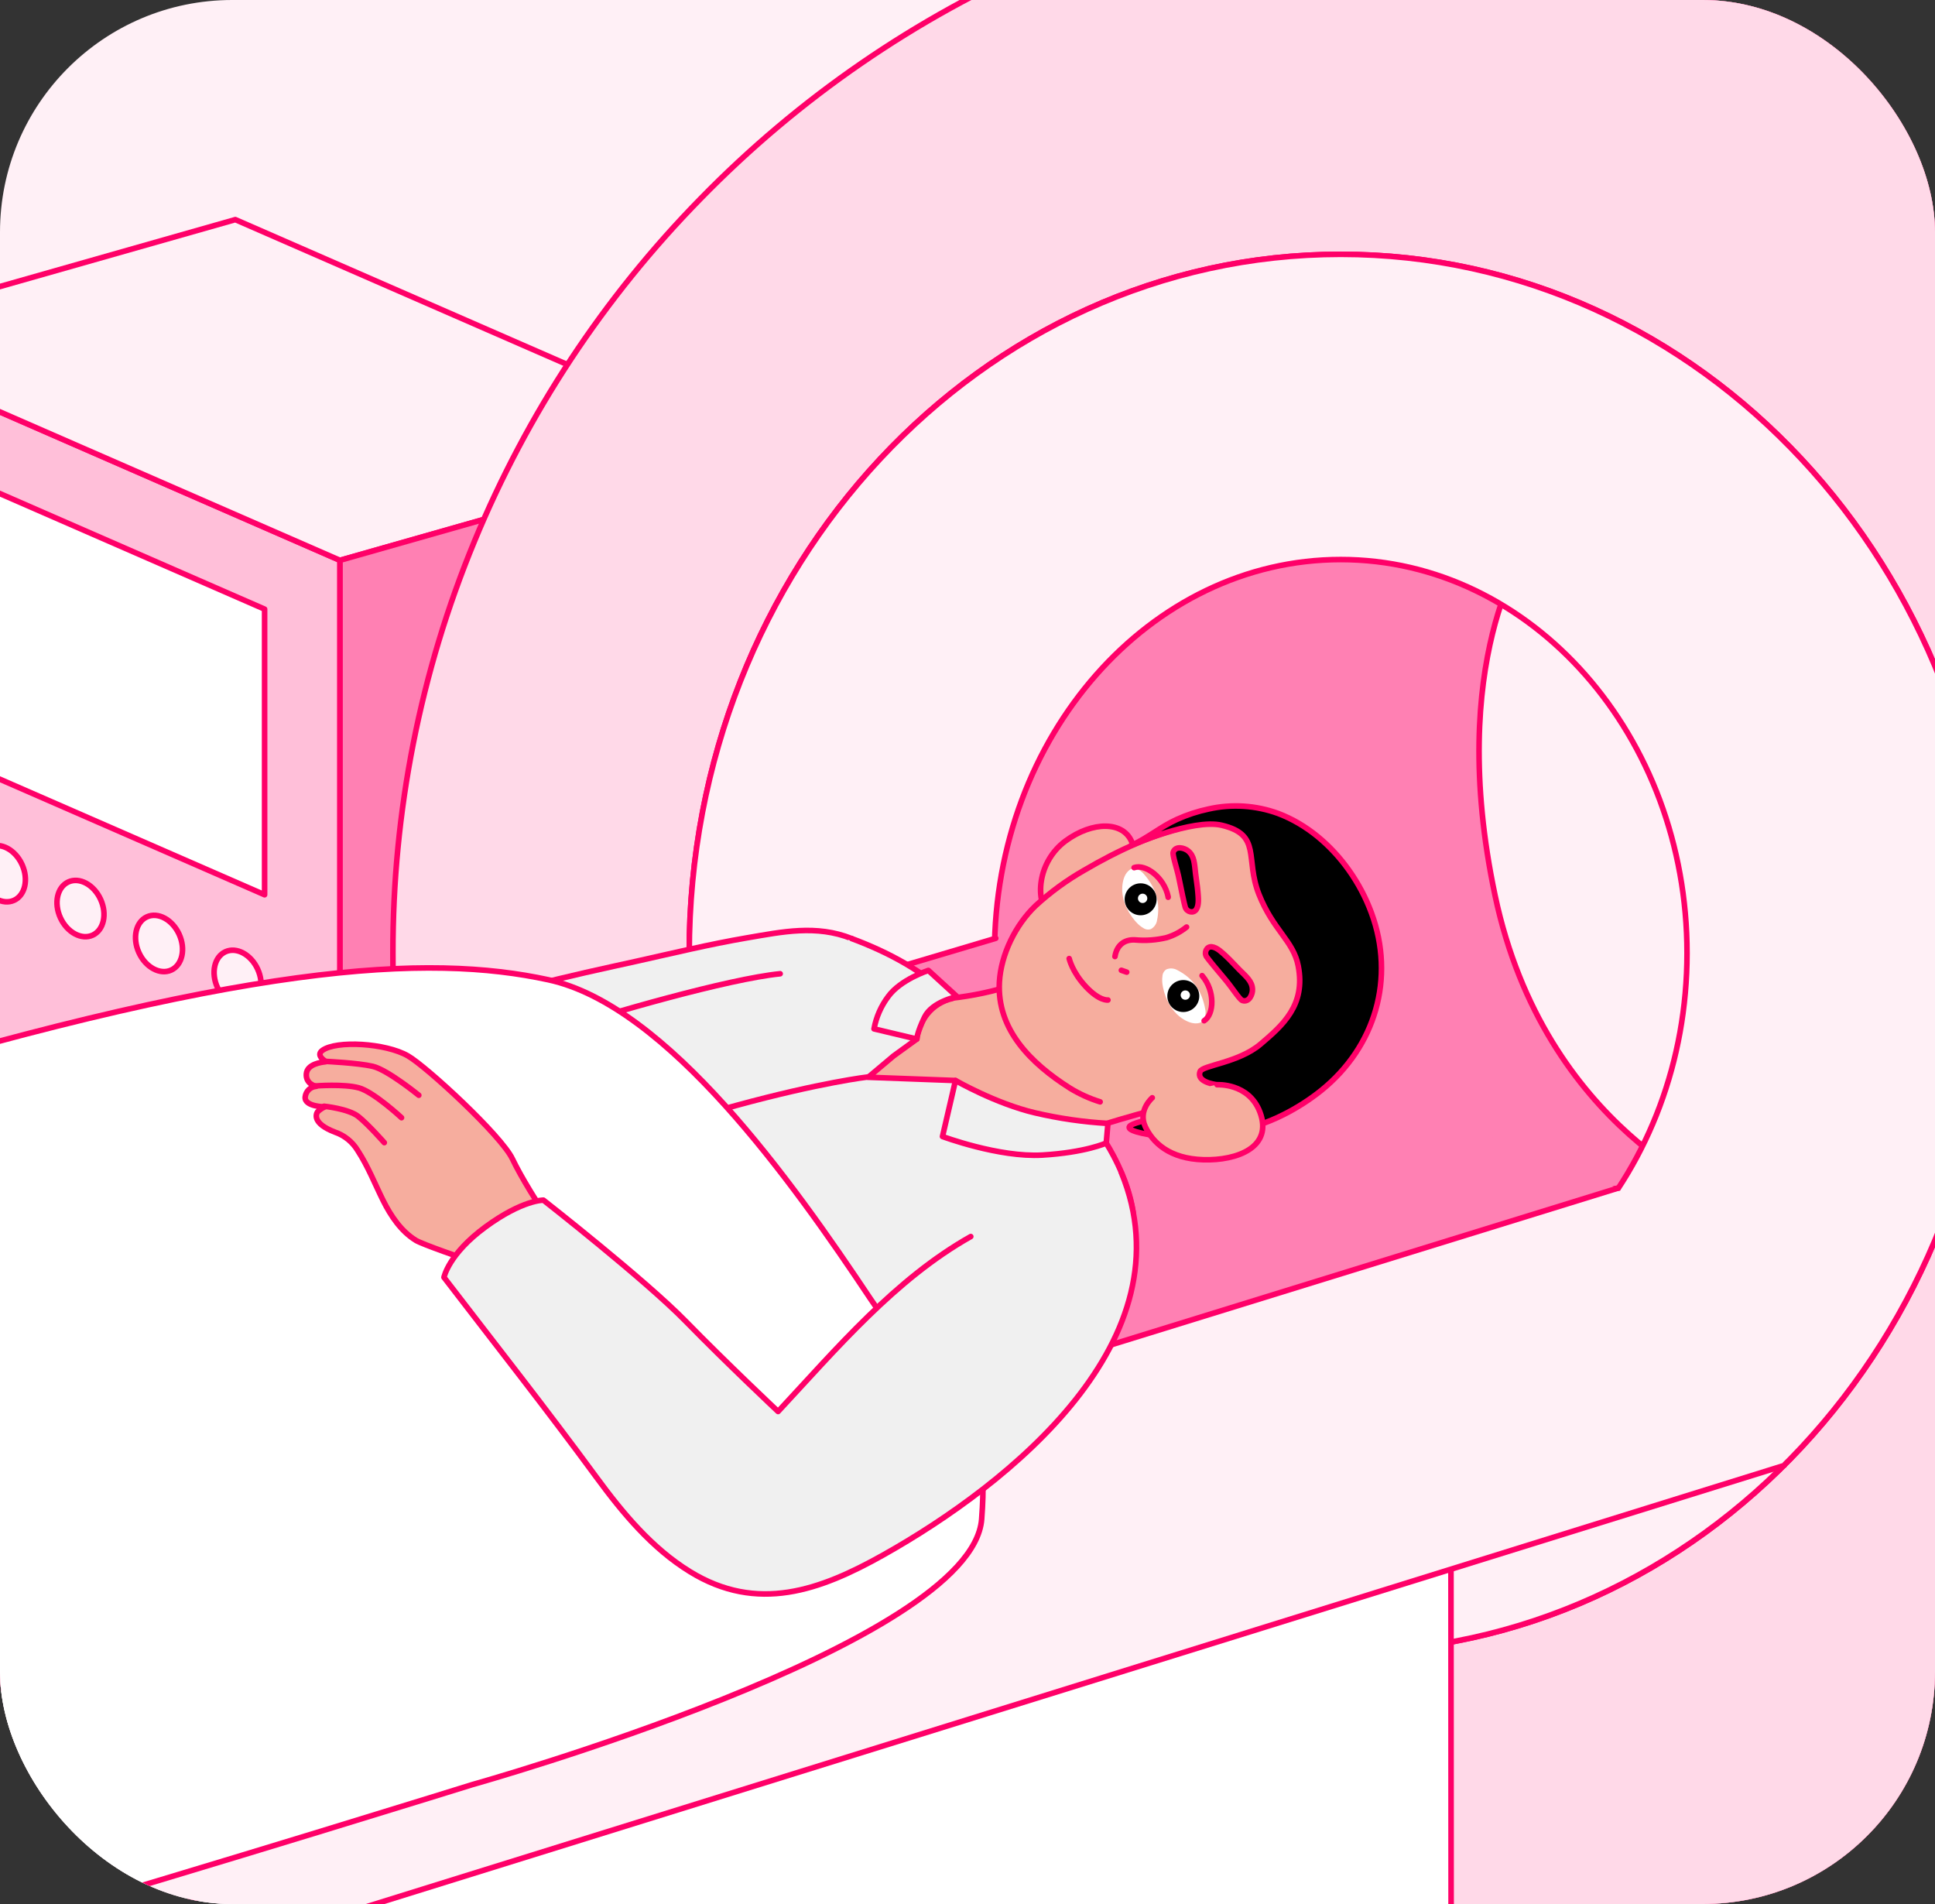 <svg width="250" height="246" viewBox="0 0 250 246" fill="none" xmlns="http://www.w3.org/2000/svg">
<rect x="0" y="0" width="250" height="246" fill="#333333" stroke="none"/>
<g clip-path="url(#clip0_310_3187)">
<rect width="250" height="246" rx="30" fill="#FFF0F6"/>
<path d="M43.929 196.5L-22.48 167.514V43.408L43.929 72.394V196.5Z" fill="#FFBFD9" stroke="#FF0068" stroke-width="0.722" stroke-linecap="round" stroke-linejoin="round"/>
<path d="M-12.944 95.035V58.129L34.186 78.702V115.605L-12.944 95.035Z" fill="white" stroke="#FF0068" stroke-width="0.722" stroke-linecap="round" stroke-linejoin="round"/>
<path d="M96.808 57.361L30.402 28.375L-22.48 43.41L43.929 72.397L96.808 57.361Z" fill="#FFF0F6" stroke="#FF0068" stroke-width="0.722" stroke-linecap="round" stroke-linejoin="round"/>
<path d="M96.806 57.355V181.461L43.928 196.496V72.391L96.806 57.355Z" fill="#FF80B3" stroke="#FF0068" stroke-width="0.722" stroke-linecap="round" stroke-linejoin="round"/>
<path d="M1.818 116.319C3.253 115.663 3.713 113.593 2.845 111.694C1.977 109.796 0.111 108.788 -1.323 109.444C-2.758 110.099 -3.218 112.17 -2.35 114.068C-1.482 115.967 0.384 116.974 1.818 116.319Z" fill="#FFF0F6" stroke="#FF0068" stroke-width="0.722" stroke-linecap="round" stroke-linejoin="round"/>
<path d="M11.971 120.825C13.405 120.169 13.865 118.099 12.997 116.2C12.13 114.302 10.264 113.294 8.829 113.95C7.394 114.605 6.935 116.676 7.802 118.574C8.67 120.473 10.536 121.48 11.971 120.825Z" fill="#FFF0F6" stroke="#FF0068" stroke-width="0.722" stroke-linecap="round" stroke-linejoin="round"/>
<path d="M22.118 125.336C23.553 124.681 24.012 122.61 23.145 120.712C22.277 118.813 20.411 117.806 18.976 118.461C17.542 119.117 17.082 121.187 17.95 123.086C18.817 124.984 20.684 125.992 22.118 125.336Z" fill="#FFF0F6" stroke="#FF0068" stroke-width="0.722" stroke-linecap="round" stroke-linejoin="round"/>
<path d="M32.267 129.844C33.701 129.189 34.161 127.118 33.293 125.22C32.426 123.321 30.559 122.314 29.125 122.969C27.69 123.625 27.231 125.695 28.098 127.594C28.966 129.492 30.832 130.5 32.267 129.844Z" fill="#FFF0F6" stroke="#FF0068" stroke-width="0.722" stroke-linecap="round" stroke-linejoin="round"/>
<path d="M187.459 231.605H180.726V283.952H187.459V231.605Z" fill="#FF80B3" stroke="#FF0068" stroke-width="0.722" stroke-linecap="round" stroke-linejoin="round"/>
<path d="M197.296 70.754C197.296 70.754 186.743 85.434 193.165 115.716C199.586 145.997 222.986 154.712 222.986 154.712L129.392 175.818L120.216 81.763L186.273 61.578L197.296 70.754Z" fill="#FF80B3" stroke="#FF0068" stroke-width="0.722" stroke-linecap="round" stroke-linejoin="round"/>
<path d="M351.464 58.361C344.66 41.882 334.75 26.865 322.274 14.129C309.581 1.115 294.464 -9.289 277.776 -16.497C260.195 -24.118 241.232 -28.034 222.071 -28C202.743 -28 134.98 -4.939 134.98 -4.939C134.98 -4.939 99.503 41.837 92.674 58.358C85.688 75.237 82.107 93.33 82.138 111.598C82.107 129.866 85.688 147.959 92.674 164.838C99.476 181.318 109.385 196.335 121.861 209.07C134.558 222.079 149.678 232.476 166.369 239.677C184.001 247.308 222.672 258.702 234.283 255.665C245.894 252.628 309.496 222.124 322.274 209.05C334.751 196.315 344.661 181.298 351.464 164.818C358.449 147.939 362.029 129.846 362 111.578C362.026 93.318 358.445 75.234 351.464 58.361V58.361ZM204.603 201.883C158.114 201.883 120.428 161.46 120.428 111.591C120.428 61.723 158.114 21.3 204.603 21.3C251.093 21.3 288.779 61.723 288.779 111.591C288.779 161.46 251.09 201.883 204.603 201.883Z" fill="#FF408E" stroke="#FF0068" stroke-width="0.722" stroke-linecap="round" stroke-linejoin="round"/>
<path d="M320.085 69.924C313.282 53.443 303.372 38.426 290.894 25.692C278.202 12.677 263.085 2.273 246.396 -4.935C228.815 -12.556 209.853 -16.472 190.691 -16.437C171.531 -16.471 152.569 -12.556 134.99 -4.935C118.3 2.273 103.183 12.677 90.491 25.692C78.013 38.426 68.103 53.443 61.301 69.924C54.315 86.802 50.734 104.896 50.765 123.164C50.734 141.431 54.315 159.525 61.301 176.404C68.105 192.877 78.015 207.888 90.491 220.616C103.182 233.632 118.3 244.036 134.99 251.242C152.569 258.863 171.531 262.779 190.691 262.745C209.853 262.779 228.815 258.864 246.396 251.242C263.086 244.036 278.203 233.632 290.894 220.616C303.373 207.882 313.283 192.865 320.085 176.384C327.071 159.505 330.651 141.412 330.621 123.144C330.649 104.883 327.068 86.796 320.085 69.924ZM173.224 213.445C126.734 213.445 89.049 173.022 89.049 123.154C89.049 73.285 126.734 32.862 173.224 32.862C219.714 32.862 257.399 73.285 257.399 123.154C257.399 173.022 219.71 213.445 173.224 213.445Z" fill="#FFD9E8" stroke="#FF0068" stroke-width="0.722" stroke-linecap="round" stroke-linejoin="round"/>
<path d="M173.224 32.857C126.734 32.857 89.049 73.281 89.049 123.149C89.049 173.017 126.734 213.44 173.224 213.44C219.714 213.44 257.399 173.017 257.399 123.149C257.399 73.281 219.711 32.857 173.224 32.857ZM173.224 174.003C148.556 174.003 128.486 151.189 128.486 123.149C128.486 95.109 148.556 72.295 173.224 72.295C197.892 72.295 217.962 95.106 217.962 123.149C217.962 151.192 197.892 174.003 173.224 174.003V174.003Z" fill="#FFF0F6" stroke="#FF0068" stroke-width="0.722" stroke-linecap="round" stroke-linejoin="round"/>
<path d="M187.486 262.664L-76.821 345.399V278.984L187.46 191.92L187.486 262.664Z" fill="white" stroke="#FF0068" stroke-width="0.722" stroke-linecap="round" stroke-linejoin="round"/>
<path d="M230.515 189.342L-87.319 288.264L-170.794 248.005C-170.794 248.005 -183.47 235.766 -181.285 223.524C-179.099 211.283 -170.794 208.663 -170.794 208.663L209.044 153.514" fill="#FFF0F6"/>
<path d="M230.515 189.342L-87.319 288.264L-170.794 248.005C-170.794 248.005 -183.47 235.766 -181.285 223.524C-179.099 211.283 -170.794 208.663 -170.794 208.663L209.044 153.514" stroke="#FF0068" stroke-width="0.722" stroke-linecap="round" stroke-linejoin="round"/>
<path d="M128.651 121.23L-151.027 204.374L-170.795 208.659L-87.32 245.126L209.024 153.513" fill="#FF80B3"/>
<path d="M128.651 121.23L-151.027 204.374L-170.795 208.659L-87.32 245.126L209.024 153.513" stroke="#FF0068" stroke-width="0.722" stroke-linecap="round" stroke-linejoin="round"/>
<path d="M123.834 155.71C123.834 155.71 114.208 150.694 110.385 140.963C106.143 130.151 110.188 128.804 110.188 128.804C110.188 128.804 123.334 131.078 134.472 125.846C145.609 120.614 155.101 140.934 153.01 142.071C150.92 143.208 144.216 144.309 136.992 147.329C133.197 148.93 123.834 155.71 123.834 155.71Z" fill="#F6AD9E" stroke="#FF0068" stroke-width="0.722" stroke-linecap="round" stroke-linejoin="round"/>
<path d="M145.945 112.967C145.945 112.967 147.053 110.962 146.274 108.905C145.206 106.036 141.117 106.095 137.65 108.662C134.183 111.228 133.401 116.325 135.922 118.928C137.999 121.074 144.466 115.428 144.466 115.428" fill="#F6AD9E"/>
<path d="M145.945 112.967C145.945 112.967 147.053 110.962 146.274 108.905C145.206 106.036 141.117 106.095 137.65 108.662C134.183 111.228 133.401 116.325 135.922 118.928C137.999 121.074 144.466 115.428 144.466 115.428" stroke="#FF0068" stroke-width="0.722" stroke-linecap="round" stroke-linejoin="round"/>
<path d="M133.803 117.006C131.214 119.464 129.308 123.316 129.107 126.902C128.779 133.011 133.173 137.389 138.217 140.586C140.863 142.259 144.757 143.37 148.004 143.215C151.682 143.048 154.446 141.901 158.008 140.954L158.462 140.836C164.203 139.328 169.842 137.592 173.089 132.344C177.214 125.682 175.347 116.809 170.46 111.36C170.017 110.864 169.547 110.391 169.054 109.944C160.838 102.516 148.629 107.403 140.051 112.441C137.804 113.724 135.708 115.255 133.803 117.006Z" fill="#F6AD9E"/>
<path d="M169.062 109.949C160.846 102.522 148.637 107.409 140.059 112.447C137.814 113.728 135.719 115.257 133.815 117.005C131.226 119.464 129.319 123.315 129.119 126.901C128.79 133.01 133.184 137.388 138.229 140.586C139.452 141.339 140.765 141.935 142.137 142.36" stroke="#FF0068" stroke-width="0.722" stroke-linecap="round" stroke-linejoin="round"/>
<path d="M156.154 104.523C159.139 103.851 162.254 104.05 165.129 105.095C168.846 106.498 171.981 109.203 174.266 112.414C175.478 114.116 176.459 115.972 177.184 117.932C180.309 126.404 177.69 135.248 170.716 140.878C169.212 142.084 167.585 143.129 165.862 143.997C157.298 148.341 147.13 146.8 146.019 145.873C144.908 144.946 151.214 144.499 153.37 142.79C155.648 140.983 156.89 140.372 157.561 140.201C156.469 140.073 154.603 139.675 155.043 138.452C155.329 137.634 160.012 137.322 162.855 134.903C165.698 132.484 168.721 129.888 167.729 124.794C167.098 121.544 164.505 120.209 162.661 115.566C160.817 110.922 163.046 107.852 157.833 106.623C154.126 105.749 146.153 109.226 146.15 109.226C148.234 108.319 149.962 106.804 152.043 105.871C153.36 105.274 154.739 104.822 156.154 104.523V104.523Z" fill="black" stroke="#FF0068" stroke-width="0.722" stroke-linecap="round" stroke-linejoin="round"/>
<path d="M157.245 140.148C157.245 140.148 161.333 139.892 162.773 143.661C164.511 148.213 159.851 149.968 155.48 149.84C151.109 149.712 148.933 147.645 147.961 145.545C146.988 143.445 148.871 141.834 148.871 141.834" fill="#F6AD9E"/>
<path d="M157.245 140.148C157.245 140.148 161.333 139.892 162.773 143.661C164.511 148.213 159.851 149.968 155.48 149.84C151.109 149.712 148.933 147.645 147.961 145.545C146.988 143.445 148.871 141.834 148.871 141.834" stroke="#FF0068" stroke-width="0.722" stroke-linecap="round" stroke-linejoin="round"/>
<path d="M144.051 123.586C144.274 122.167 145.221 121.352 146.657 121.437C148.02 121.563 149.395 121.463 150.725 121.141C151.663 120.855 152.538 120.392 153.302 119.777" stroke="#FF0068" stroke-width="0.722" stroke-linecap="round" stroke-linejoin="round"/>
<path d="M145.569 125.603L144.879 125.363" stroke="#FF0068" stroke-width="0.722" stroke-linecap="round" stroke-linejoin="round"/>
<path d="M154.977 132.161C154.297 132.358 153.548 132.078 152.963 131.733C151.497 130.866 150.59 129.209 150.261 127.576C150.245 127.487 150.228 127.399 150.215 127.31C150.143 126.92 150.133 126.52 150.186 126.127C150.194 125.951 150.243 125.78 150.331 125.627C150.418 125.475 150.541 125.345 150.688 125.249C150.892 125.164 151.112 125.121 151.333 125.125C151.555 125.129 151.773 125.179 151.973 125.272C154.274 126.39 155.312 128.23 155.7 130.32L155.73 130.481C155.819 131.024 155.73 131.694 155.24 132.036C155.16 132.091 155.071 132.133 154.977 132.161V132.161Z" fill="white"/>
<path d="M152.882 130.755C154.022 130.755 154.946 129.831 154.946 128.691C154.946 127.551 154.022 126.627 152.882 126.627C151.742 126.627 150.818 127.551 150.818 128.691C150.818 129.831 151.742 130.755 152.882 130.755Z" fill="black"/>
<path d="M153.144 129.172C153.477 129.172 153.748 128.901 153.748 128.567C153.748 128.234 153.477 127.963 153.144 127.963C152.81 127.963 152.539 128.234 152.539 128.567C152.539 128.901 152.81 129.172 153.144 129.172Z" fill="white"/>
<path d="M155.573 131.883C156.887 131.042 156.983 128.034 155.343 126.095C155.333 126.08 155.32 126.065 155.307 126.053" stroke="#FF0068" stroke-width="0.722" stroke-linecap="round" stroke-linejoin="round"/>
<path d="M145.945 112.395C145.367 112.806 145.121 113.565 145.029 114.239C144.798 115.925 145.535 117.663 146.613 118.935C146.668 119.004 146.728 119.07 146.79 119.135C147.051 119.435 147.358 119.692 147.7 119.895C147.841 119.995 148.004 120.061 148.176 120.087C148.347 120.113 148.522 120.097 148.686 120.042C148.881 119.937 149.05 119.792 149.185 119.616C149.319 119.441 149.415 119.239 149.465 119.024C150.027 116.516 149.215 114.564 147.822 112.967L147.714 112.845C147.345 112.438 146.764 112.093 146.192 112.264C146.103 112.293 146.019 112.337 145.945 112.395Z" fill="white"/>
<path d="M147.369 118.255C148.508 118.255 149.432 117.331 149.432 116.191C149.432 115.051 148.508 114.127 147.369 114.127C146.229 114.127 145.305 115.051 145.305 116.191C145.305 117.331 146.229 118.255 147.369 118.255Z" fill="black"/>
<path d="M147.625 116.672C147.959 116.672 148.23 116.401 148.23 116.067C148.23 115.734 147.959 115.463 147.625 115.463C147.291 115.463 147.021 115.734 147.021 116.067C147.021 116.401 147.291 116.672 147.625 116.672Z" fill="white"/>
<path d="M146.527 112.098C148.01 111.585 150.422 113.379 150.925 115.87C150.926 115.889 150.926 115.908 150.925 115.926" stroke="#FF0068" stroke-width="0.722" stroke-linecap="round" stroke-linejoin="round"/>
<path d="M155.891 123.621C156.071 123.894 157.383 125.491 158.25 126.497C159.118 127.502 160.127 129.126 160.505 129.264C161.379 129.566 161.852 128.462 161.819 127.824C161.783 126.805 161.073 126.23 160.117 125.281C159.575 124.742 158.99 124.074 158.428 123.558C157.945 123.115 157.251 122.405 156.564 122.333C155.877 122.26 155.532 123.075 155.891 123.621Z" fill="black" stroke="#FF0068" stroke-width="0.722" stroke-linecap="round" stroke-linejoin="round"/>
<path d="M153.136 117.223C153.031 116.894 152.594 114.893 152.344 113.588C152.094 112.283 151.444 110.479 151.575 110.101C151.881 109.23 153.041 109.542 153.527 109.957C154.303 110.614 154.316 111.531 154.467 112.868C154.553 113.627 154.71 114.511 154.766 115.261C154.815 115.918 154.94 116.904 154.569 117.486C154.198 118.067 153.34 117.841 153.136 117.223Z" fill="black" stroke="#FF0068" stroke-width="0.722" stroke-linecap="round" stroke-linejoin="round"/>
<path d="M138.137 123.848C138.137 123.848 138.52 125.594 140.298 127.486C142.075 129.377 143.146 129.203 143.146 129.203" stroke="#FF0068" stroke-width="0.722" stroke-linecap="round" stroke-linejoin="round"/>
<path d="M110.021 121.259C105.472 119.448 101.079 120.391 96.474 121.177C91.696 121.992 86.944 123.148 82.214 124.2L79.332 124.834C69.384 126.997 60.852 129.317 51.092 132.226C49.754 132.623 48.404 133.024 47.109 133.54L46.737 133.691L68.536 154.248" fill="#F0F0F0"/>
<path d="M110.021 121.259C105.472 119.448 101.079 120.391 96.474 121.177C91.696 121.992 86.944 123.148 82.214 124.2L79.332 124.834C69.384 126.997 60.852 129.317 51.092 132.226C49.754 132.623 48.404 133.024 47.109 133.54L46.737 133.691L68.536 154.248" stroke="#FF0068" stroke-width="0.722" stroke-linecap="round" stroke-linejoin="round"/>
<path d="M110.023 121.258C114.904 123.078 119.226 125.438 123.051 129.004C121.774 129.283 120.63 129.99 119.811 131.009C118.47 132.704 118.457 134.246 118.457 134.246L115.456 136.421L112.17 139.185L123.458 139.606C123.458 139.606 128.638 142.593 133.745 143.786C136.833 144.509 139.978 144.964 143.144 145.147L142.924 147.7C142.924 147.7 145.754 152.029 146.401 156.663C147.288 163.002 111.581 173.397 105.038 175.924C98.495 178.452 83.019 182.241 83.019 182.241C83.019 182.241 76.791 179.868 70.323 169.542C64.188 159.755 65.262 156.502 65.299 156.396C65.535 155.739 61.256 150.29 60.819 149.39C60.191 148.108 57.033 142.843 57.408 141.354C58.229 138.068 68.204 134.41 70.938 133.49C78.727 130.877 94.157 126.477 100.795 125.81" fill="#F0F0F0"/>
<path d="M110.023 121.258C114.904 123.078 119.226 125.438 123.051 129.004C121.774 129.283 120.63 129.99 119.811 131.009C118.47 132.704 118.457 134.246 118.457 134.246L115.456 136.421L112.17 139.185L123.458 139.606C123.458 139.606 128.638 142.593 133.745 143.786C136.833 144.509 139.978 144.964 143.144 145.147L142.924 147.7C142.924 147.7 145.754 152.029 146.401 156.663C147.288 163.002 111.581 173.397 105.038 175.924C98.495 178.452 83.019 182.241 83.019 182.241C83.019 182.241 76.791 179.868 70.323 169.542C64.188 159.755 65.262 156.502 65.299 156.396C65.535 155.739 61.256 150.29 60.819 149.39C60.191 148.108 57.033 142.843 57.408 141.354C58.229 138.068 68.204 134.41 70.938 133.49C78.727 130.877 94.157 126.477 100.795 125.81" stroke="#FF0068" stroke-width="0.722" stroke-linecap="round" stroke-linejoin="round"/>
<path d="M112.173 139.141C112.173 139.141 106.047 139.844 95.061 142.844C84.074 145.845 73.82 149.398 73.82 149.398" stroke="#FF0068" stroke-width="0.722" stroke-linecap="round" stroke-linejoin="round"/>
<path d="M-25.862 141.996C31.94 124.114 55.451 123.263 70.835 126.586C86.218 129.908 102.427 152.759 112.408 167.729C122.389 182.698 128.074 180.066 126.829 196.281C125.583 212.496 61.044 230.568 61.044 230.568C61.044 230.568 -67.028 270.485 -71.185 267.159C-75.343 263.834 -72.648 254.546 -76.805 245.798C-80.962 237.049 -94.473 225.146 -105.699 219.74C-116.926 214.333 -151.026 204.353 -151.026 204.353L-158.769 205.996C-158.769 205.996 -156.07 196.005 -143.907 186.56C-130.604 176.23 -107.362 166.371 -97.799 166.513C-78.241 166.818 -56.206 151.385 -25.862 141.996Z" fill="white" stroke="#FF0068" stroke-width="0.722" stroke-linecap="round" stroke-linejoin="round"/>
<path d="M74.3 162.542C74.3 162.542 68.582 154.698 66.2 149.725C64.75 146.695 55.091 137.792 52.699 136.419C49.846 134.775 43.428 134.378 41.63 135.728C40.71 136.422 42.199 137.168 42.097 137.178C41.538 137.24 39.671 137.457 39.579 138.762C39.487 140.066 40.835 140.359 40.835 140.359C40.479 140.387 40.145 140.539 39.889 140.787C39.632 141.035 39.471 141.365 39.431 141.72C39.287 142.991 41.959 143.011 41.959 143.011C41.616 143.166 41.304 143.379 41.035 143.642C40.822 143.938 40.332 145.144 43.267 146.271C44.504 146.693 45.552 147.54 46.224 148.661C47.562 150.715 48.426 152.949 49.511 155.128C50.497 157.1 51.811 159.072 53.721 160.252C54.572 160.784 60.225 162.713 60.225 162.713L66.929 170.394C66.929 170.394 68.487 167.229 69.989 165.523C71.49 163.818 74.3 162.542 74.3 162.542Z" fill="#F6AD9E" stroke="#FF0068" stroke-width="0.722" stroke-linecap="round" stroke-linejoin="round"/>
<path d="M49.651 147.631C49.651 147.631 47.542 145.238 46.28 144.242C45.018 143.247 41.869 142.928 41.869 142.928" stroke="#FF0068" stroke-width="0.722" stroke-linecap="round" stroke-linejoin="round"/>
<path d="M51.877 144.41C51.877 144.41 48.302 141.084 46.359 140.552C44.417 140.019 40.773 140.305 40.773 140.305" stroke="#FF0068" stroke-width="0.722" stroke-linecap="round" stroke-linejoin="round"/>
<path d="M54.109 141.509C54.109 141.509 50.07 138.223 48.17 137.776C46.271 137.329 42.094 137.135 42.094 137.135" stroke="#FF0068" stroke-width="0.722" stroke-linecap="round" stroke-linejoin="round"/>
<path d="M125.423 159.765C115.679 165.246 108.058 174.281 100.528 182.369C100.528 182.369 93.9 176.141 88.615 170.731C83.331 165.322 70.211 155.062 70.211 155.062C70.211 155.062 67.523 155.006 62.731 158.516C57.94 162.026 57.361 165.036 57.361 165.036C63.964 173.647 70.622 182.089 77.04 190.838C80.452 195.491 84.231 200.04 89.144 203.06C97.85 208.424 105.951 205.489 114.121 200.904C130.448 191.738 153.749 173.078 144.879 151.506" fill="#F0F0F0"/>
<path d="M125.423 159.765C115.679 165.246 108.058 174.281 100.528 182.369C100.528 182.369 93.9 176.141 88.615 170.731C83.331 165.322 70.211 155.062 70.211 155.062C70.211 155.062 67.523 155.006 62.731 158.516C57.94 162.026 57.361 165.036 57.361 165.036C63.964 173.647 70.622 182.089 77.04 190.838C80.452 195.491 84.231 200.04 89.144 203.06C97.85 208.424 105.951 205.489 114.121 200.904C130.448 191.738 153.749 173.078 144.879 151.506" stroke="#FF0068" stroke-width="0.722" stroke-linecap="round" stroke-linejoin="round"/>
<path d="M123.448 139.607L121.769 146.838C121.769 146.838 129.064 149.565 134.658 149.237C140.252 148.908 142.913 147.685 142.913 147.685" stroke="#FF0068" stroke-width="0.722" stroke-linecap="round" stroke-linejoin="round"/>
<path d="M118.452 134.246L112.924 132.931C113.201 131.411 113.831 129.978 114.761 128.744C116.355 126.546 119.944 125.379 119.944 125.379L123.654 128.771C123.654 128.771 120.417 129.402 119.444 131.426C118.471 133.45 118.452 134.246 118.452 134.246Z" fill="#F0F0F0" stroke="#FF0068" stroke-width="0.722" stroke-linecap="round" stroke-linejoin="round"/>
</g>
<defs>
<clipPath id="clip0_310_3187">
<rect width="250" height="246" rx="30" fill="white"/>
</clipPath>
</defs>
</svg>
